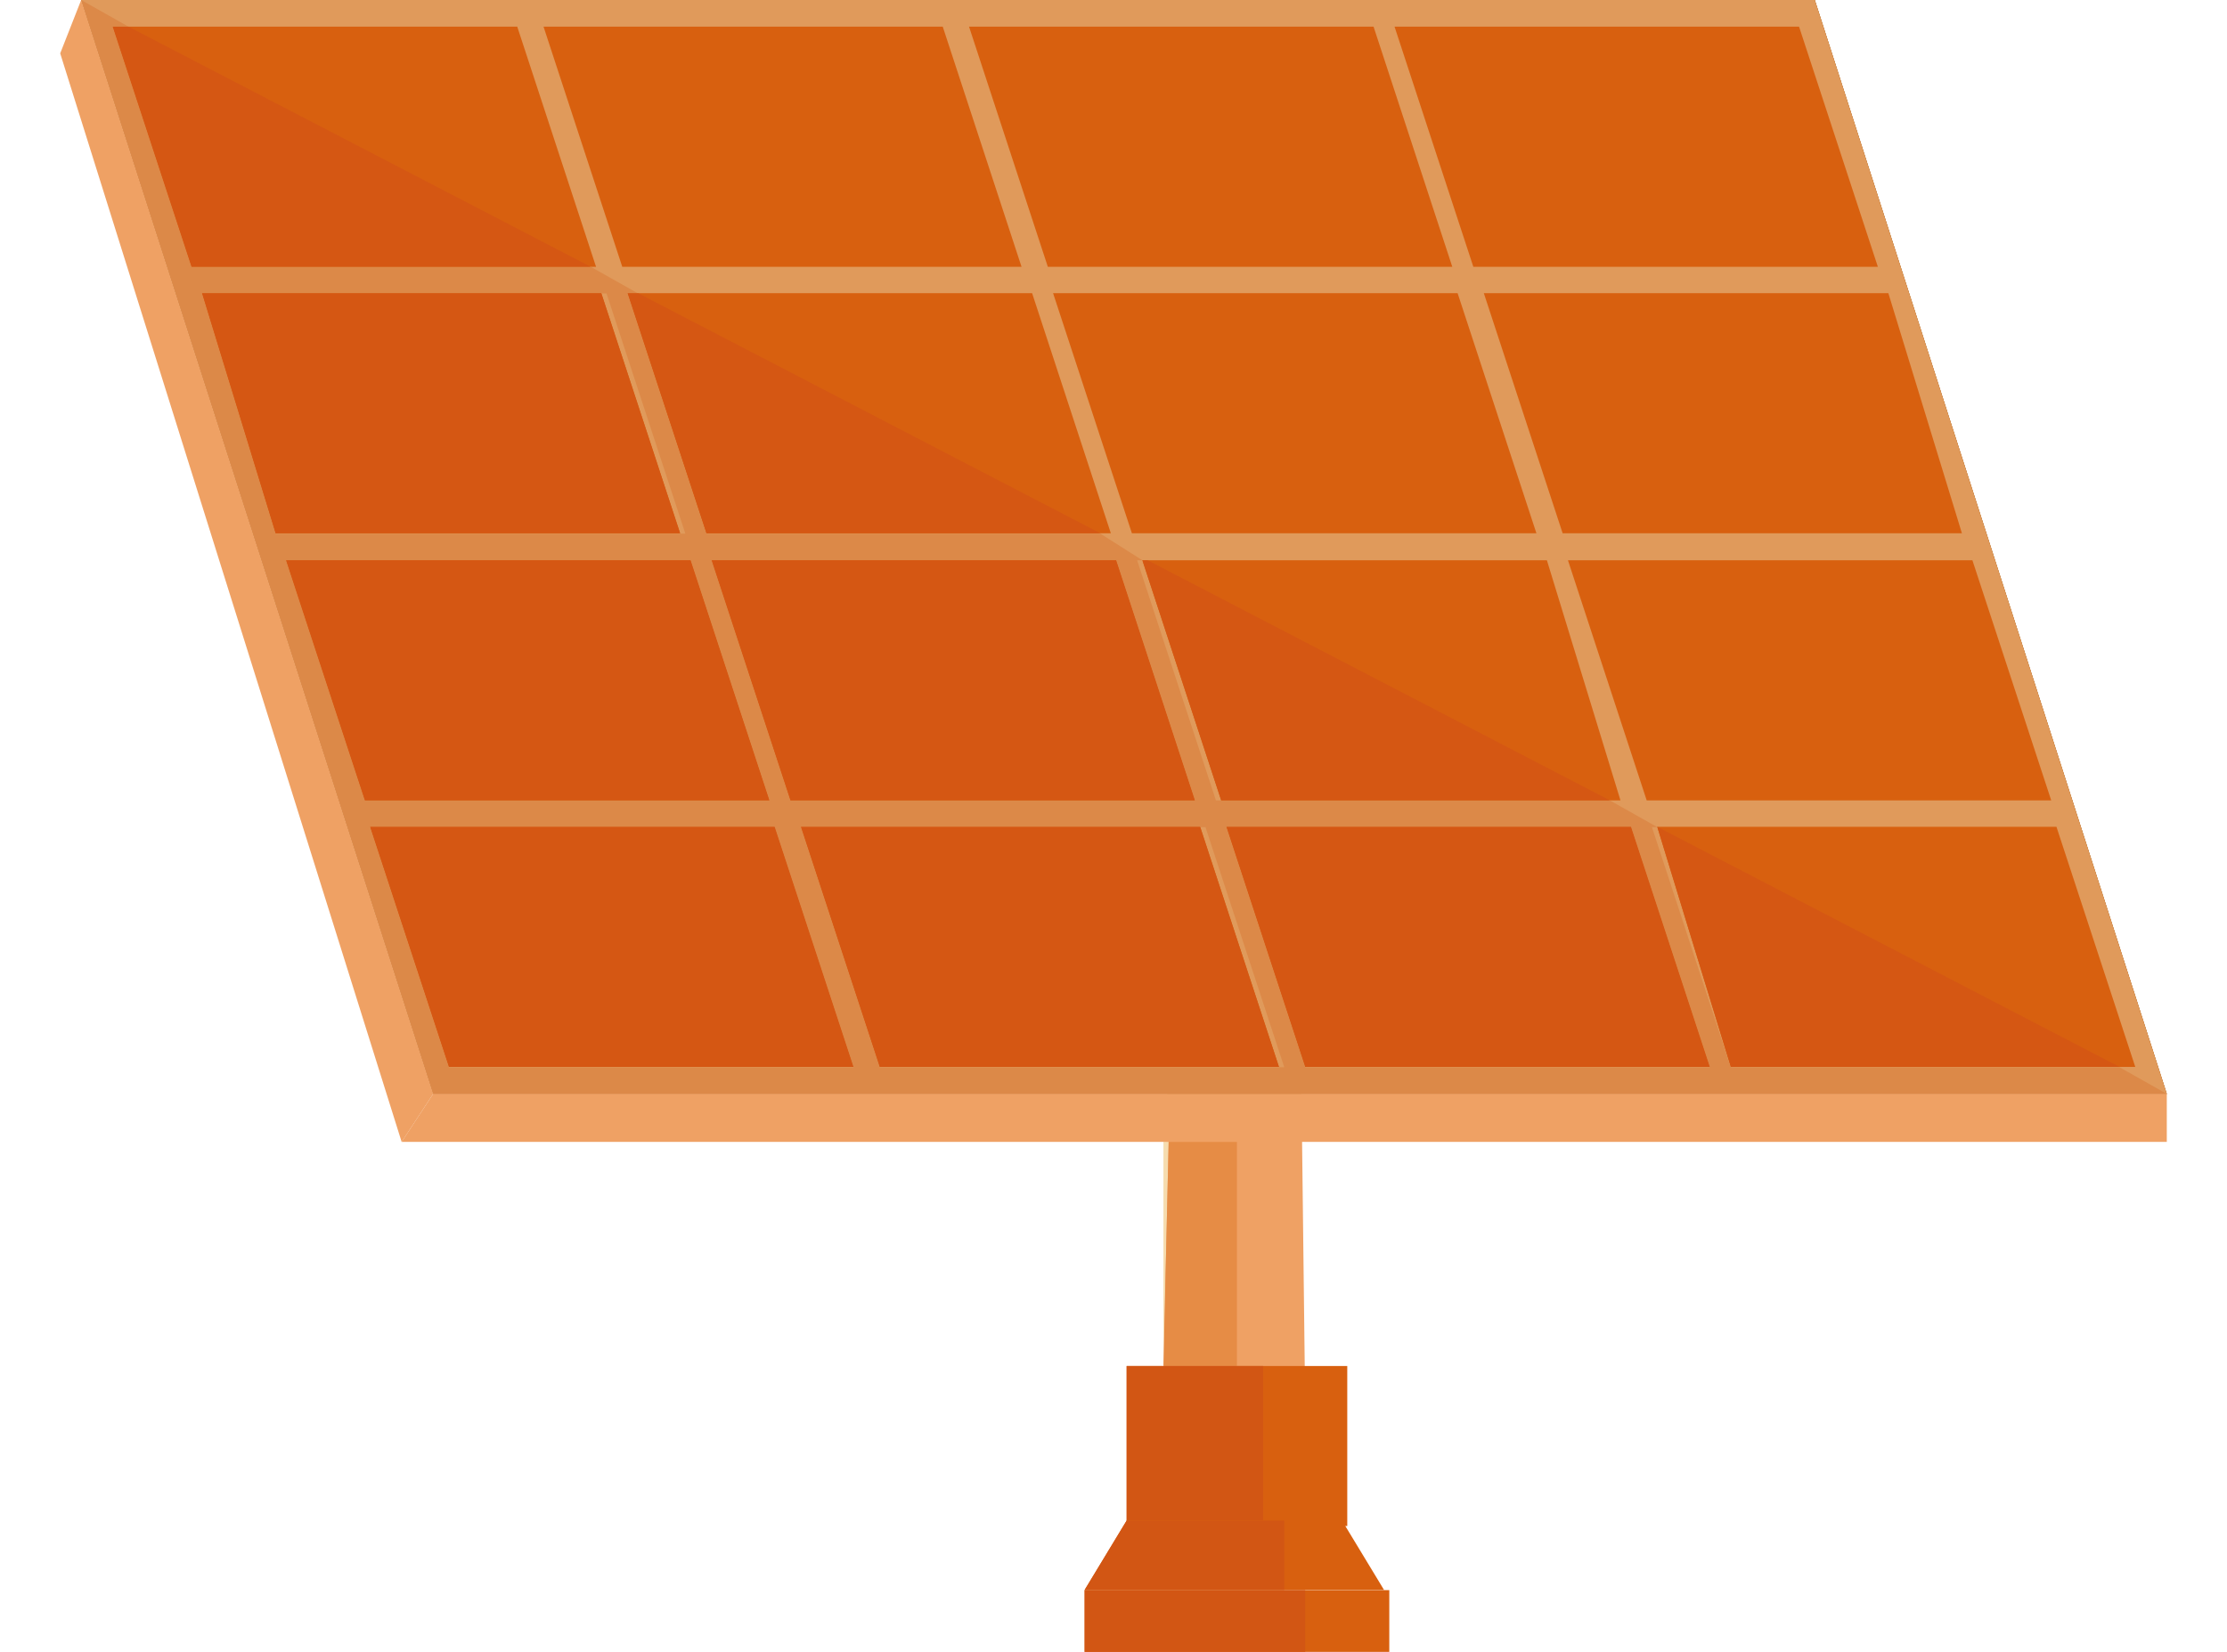 <svg width="31" height="23" viewBox="0 0 31 23" fill="none" xmlns="http://www.w3.org/2000/svg">
<g clip-path="url(#clip0_384_3537)">
<path d="M18.096 13.445L18.169 19.612H16.195L16.268 13.445H18.096Z" fill="#EFA164"/>
<path d="M16.195 15.898V19.019L16.268 15.898H16.195Z" fill="#F6DCAF"/>
<path d="M17.218 15.898H16.268L16.195 19.019H17.218V15.898Z" fill="#E68C45"/>
<path d="M18.754 19.02H15.683V21.248H18.754V19.02Z" fill="#D8600F"/>
<path d="M17.584 19.02H17.218H16.195H15.683V21.174H17.584V19.02Z" fill="#D25614"/>
<path d="M15.098 22.138H19.266L18.681 21.172H15.683L15.098 22.138Z" fill="#D8600F"/>
<path d="M19.339 22.141H15.098V23.255H19.339V22.141Z" fill="#D8600F"/>
<path d="M17.877 21.172H17.584H15.683L15.098 22.138H17.877V21.172Z" fill="#D25614"/>
<path d="M18.169 22.141H15.098V23.255H18.169V22.141Z" fill="#D25614"/>
<path d="M1.13 0L6.03 15.231H30.162L25.262 0H1.13Z" fill="#AE6117"/>
<path d="M1.13 0L6.03 15.231H30.162L25.262 0H1.13Z" fill="#AE6117"/>
<path d="M1.13 0L6.03 15.231H30.162L25.262 0H1.13Z" fill="#E09A5B"/>
<path d="M25.043 0.371H19.412L20.509 3.715H26.14L25.043 0.371Z" fill="#D8600F"/>
<path d="M19.12 0.371H13.489L14.586 3.715H20.216L19.12 0.371Z" fill="#D8600F"/>
<path d="M13.123 0.371H7.566L8.662 3.715H14.22L13.123 0.371Z" fill="#D8600F"/>
<path d="M7.2 0.371H1.569L2.666 3.715H8.297L7.2 0.371Z" fill="#D8600F"/>
<path d="M26.286 4.082H20.655L21.752 7.425H27.31L26.286 4.082Z" fill="#D8600F"/>
<path d="M20.29 4.082H14.659L15.756 7.425H21.387L20.29 4.082Z" fill="#D8600F"/>
<path d="M14.367 4.082H8.736L9.833 7.425H15.463L14.367 4.082Z" fill="#D8600F"/>
<path d="M8.37 4.082H2.812L3.836 7.425H9.467L8.37 4.082Z" fill="#D8600F"/>
<path d="M27.456 7.801H21.826L22.922 11.144H28.553L27.456 7.801Z" fill="#D8600F"/>
<path d="M21.533 7.801H15.902L16.999 11.144H22.557L21.533 7.801Z" fill="#D8600F"/>
<path d="M15.537 7.801H9.906L11.003 11.144H16.633L15.537 7.801Z" fill="#D8600F"/>
<path d="M9.613 7.801H3.982L5.079 11.144H10.71L9.613 7.801Z" fill="#D8600F"/>
<path d="M28.626 11.512H23.069L24.093 14.855H29.723L28.626 11.512Z" fill="#D8600F"/>
<path d="M22.703 11.512H17.072L18.169 14.855H23.8L22.703 11.512Z" fill="#D8600F"/>
<path d="M16.706 11.512H11.149L12.246 14.855H17.803L16.706 11.512Z" fill="#D8600F"/>
<path d="M10.783 11.512H5.152L6.249 14.855H11.88L10.783 11.512Z" fill="#D8600F"/>
<path d="M6.03 15.23L5.591 15.899H30.162V15.23H6.03Z" fill="#EFA164"/>
<path d="M1.13 0L0.838 0.743L5.591 15.9L6.03 15.231L1.13 0Z" fill="#EFA164"/>
<path d="M5.152 11.516H10.783L11.88 14.86H6.249L5.152 11.516ZM11.149 11.516H16.78L17.877 14.86H12.246L11.149 11.516ZM17.072 11.516H22.703L23.8 14.86H18.169L17.072 11.516ZM3.982 7.801H9.613L10.71 11.145H5.079L3.982 7.801ZM9.906 7.801H15.537L16.633 11.145H11.002L9.906 7.801ZM2.812 4.086H8.443L9.54 7.43H3.836L2.812 4.086ZM1.13 0L6.03 15.231H30.162L29.504 14.86H24.092L22.995 11.516H23.069L22.41 11.145H16.926L15.829 7.801H15.902L15.317 7.43H9.832L8.736 4.086H8.882L8.224 3.715H2.666L1.569 0.371H1.788L1.13 0Z" fill="#DC8948"/>
<path d="M1.788 0.371H1.569L2.666 3.715H8.224L1.788 0.371Z" fill="#D55713"/>
<path d="M8.882 4.082H8.736L9.833 7.425H15.317L8.882 4.082Z" fill="#D55713"/>
<path d="M8.37 4.082H2.812L3.836 7.425H9.467L8.37 4.082Z" fill="#D55713"/>
<path d="M15.975 7.801H15.902L16.999 11.144H22.41L15.975 7.801Z" fill="#D55713"/>
<path d="M15.537 7.801H9.906L11.003 11.144H16.633L15.537 7.801Z" fill="#D55713"/>
<path d="M9.613 7.801H3.982L5.079 11.144H10.71L9.613 7.801Z" fill="#D55713"/>
<path d="M23.069 11.512L24.093 14.855H29.504L23.069 11.512Z" fill="#D55713"/>
<path d="M22.703 11.512H17.072L18.169 14.855H23.8L22.703 11.512Z" fill="#D55713"/>
<path d="M16.706 11.512H11.149L12.246 14.855H17.803L16.706 11.512Z" fill="#D55713"/>
<path d="M10.783 11.512H5.152L6.249 14.855H11.88L10.783 11.512Z" fill="#D55713"/>
<path d="M1.13 0L6.03 15.231L1.13 0Z" fill="#EB8F4E"/>
</g>
<defs>
<clipPath id="clip0_384_3537">
<rect width="31" height="23" fill="white"/>
</clipPath>
</defs>
</svg>
